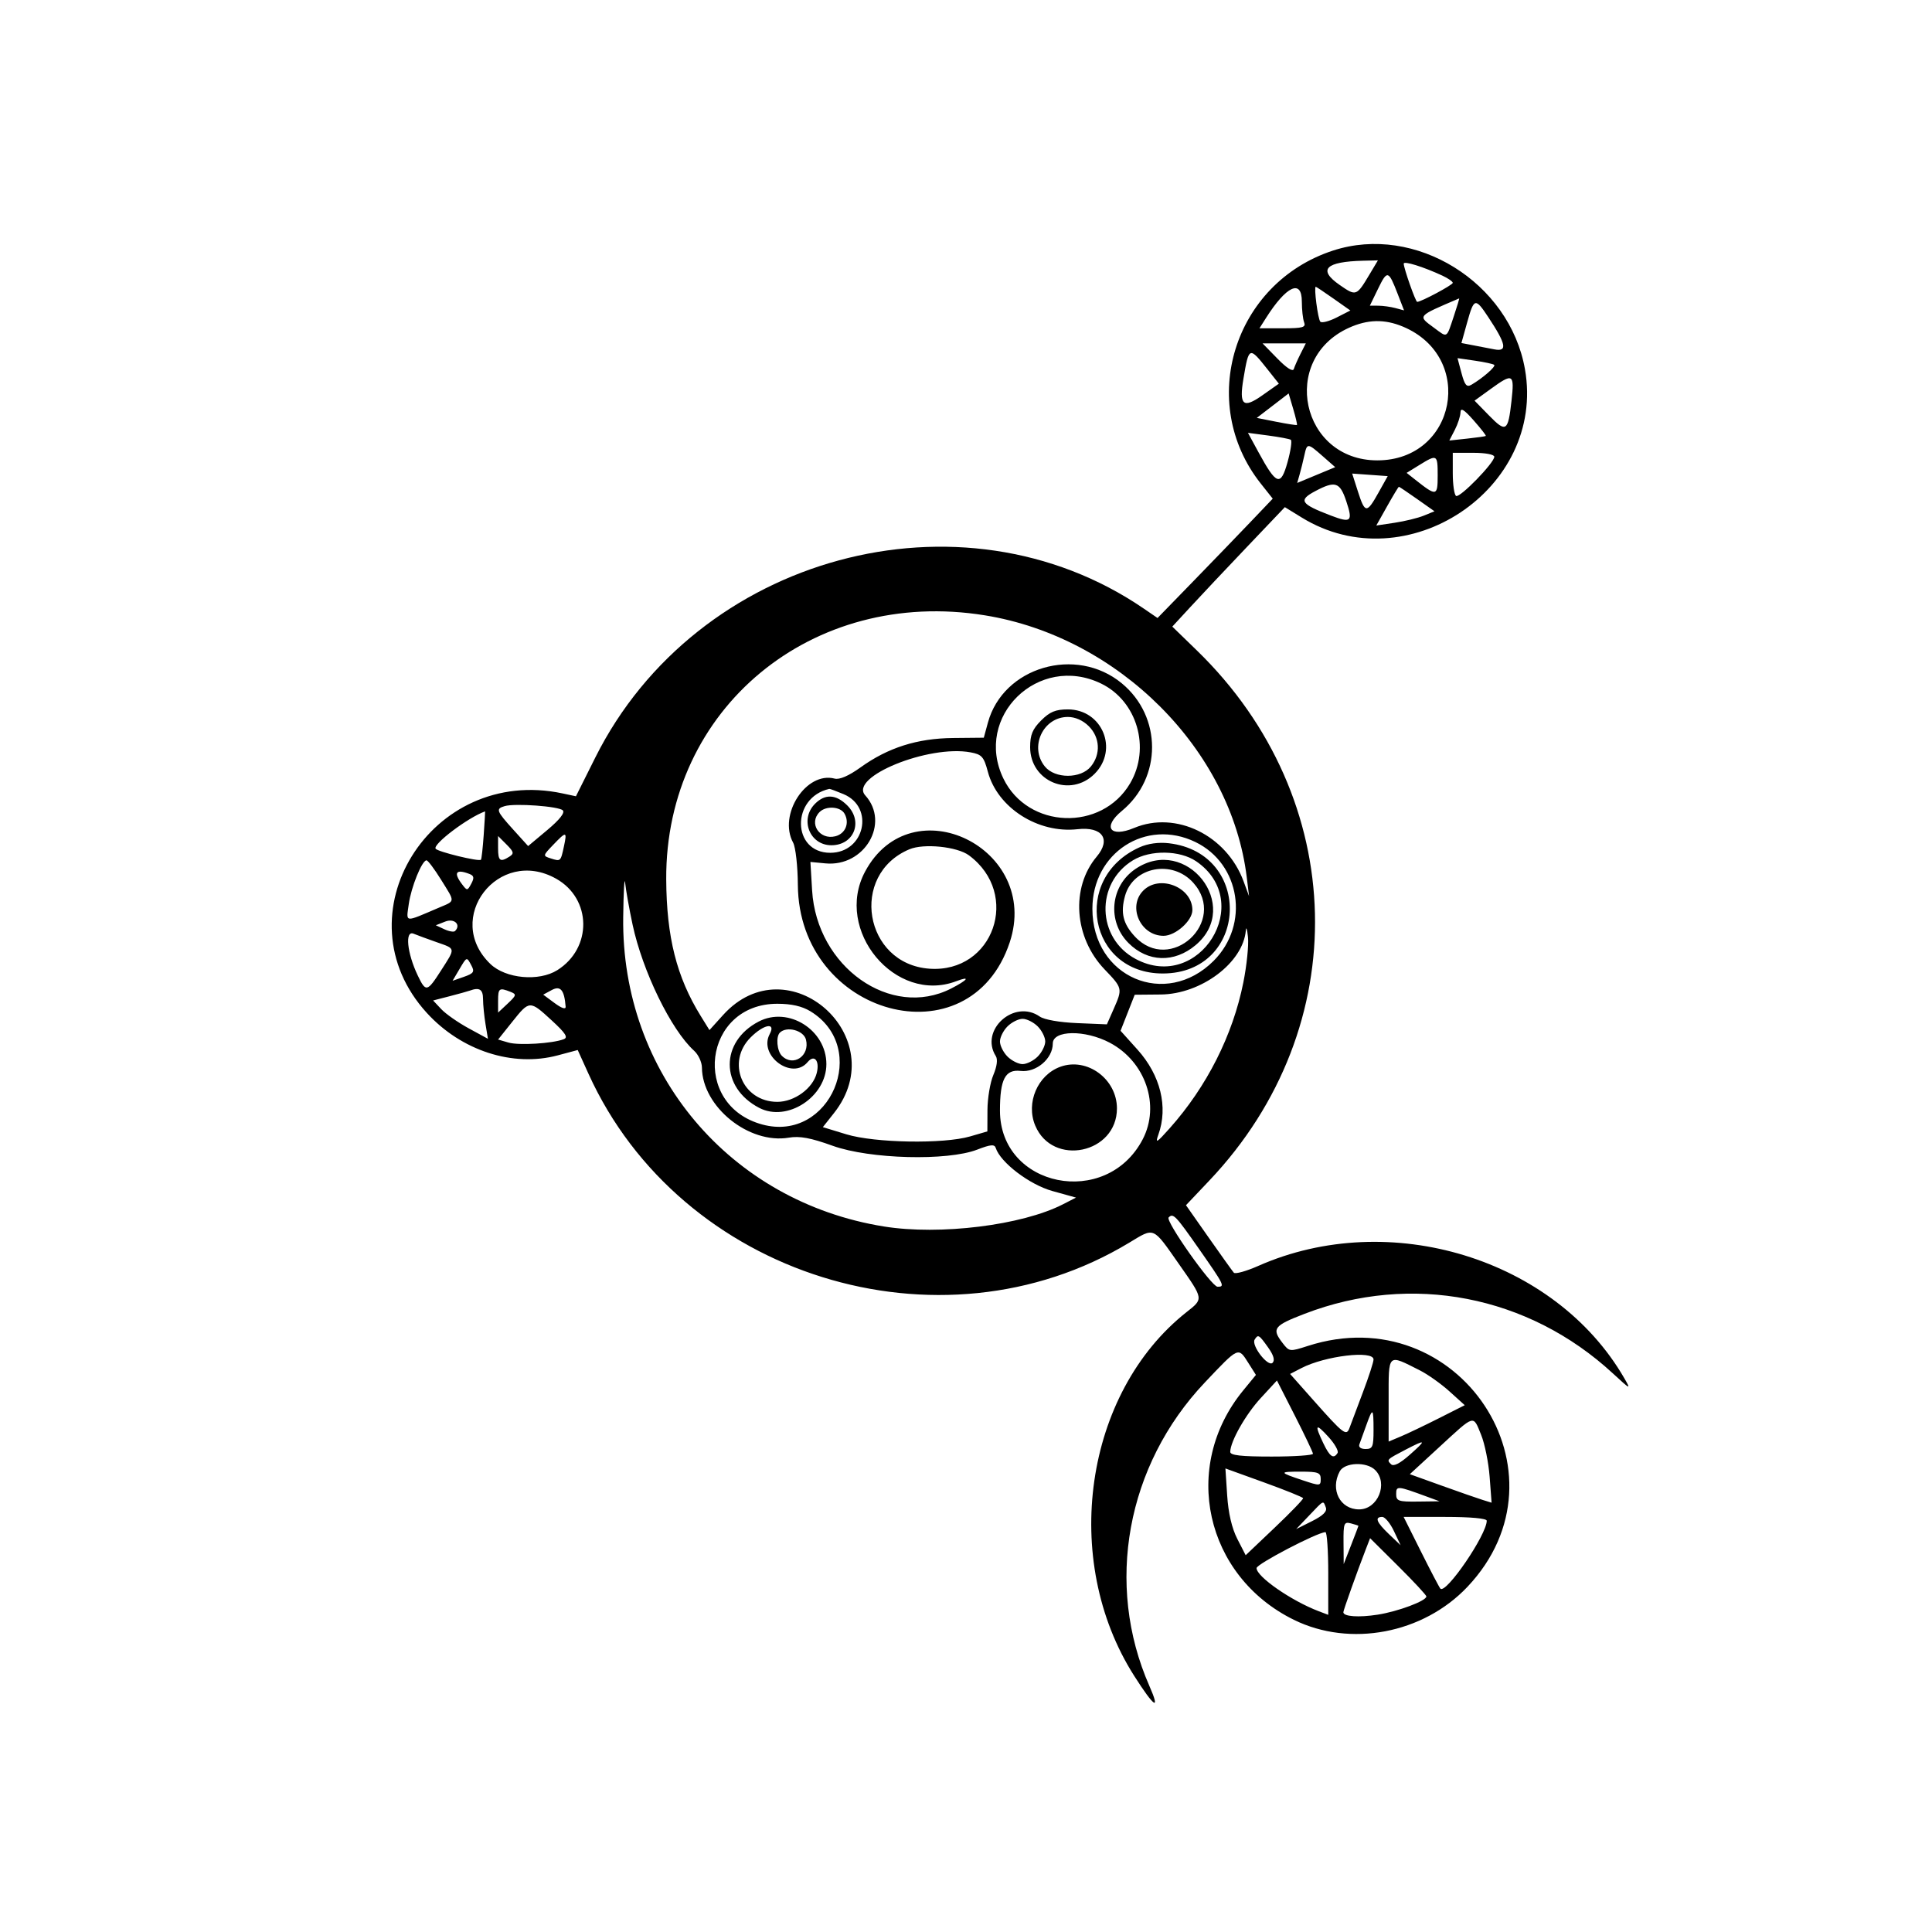 <svg id="vector" xmlns="http://www.w3.org/2000/svg" width="45" height="45" viewBox="0 0 400 400"><path fill="#000000FF" d="M276.005,51.871c-20.577,6.705 -28.261,31.471 -14.972,48.25l2.473,3.122 -4.599,4.824c-2.529,2.653 -7.895,8.212 -11.925,12.354l-7.326,7.53 -2.836,-1.94c-37.86,-25.9 -92.652,-11.024 -113.572,30.833l-4.006,8.016 -2.785,-0.594c-27.291,-5.822 -46.509,25.291 -28.079,45.457 7.149,7.821 17.783,11.268 27.091,8.78l4.141,-1.107 2.229,4.916c18.996,41.895 72.7,58.677 111.942,34.98 5.308,-3.205 4.817,-3.416 10.302,4.412 5.145,7.343 5.116,7.159 1.593,9.942 -21.179,16.733 -26.158,51.306 -10.848,75.331 4.168,6.541 5.486,7.412 3.137,2.073 -9.246,-21.016 -4.741,-45.683 11.472,-62.811 7.07,-7.468 6.907,-7.395 9.015,-4.065l1.575,2.487 -2.649,3.232c-12.913,15.758 -7.9,38.411 10.504,47.471 11.664,5.742 26.763,2.871 35.941,-6.834 22.27,-23.546 -1.828,-59.92 -33.04,-49.872 -3.781,1.217 -3.844,1.21 -5.256,-0.627 -2.277,-2.961 -1.819,-3.562 4.59,-6.028 22.091,-8.5 46.294,-3.819 63.806,12.34 3.703,3.416 3.79,3.451 2.344,0.956 -14.33,-24.734 -48.577,-35.227 -75.752,-23.209 -2.498,1.105 -4.778,1.737 -5.067,1.405 -0.288,-0.333 -2.635,-3.612 -5.215,-7.287l-4.69,-6.683 4.877,-5.148c30.094,-31.764 28.971,-79.037 -2.606,-109.695l-5.1,-4.951 3.802,-4.123c2.09,-2.268 7.333,-7.833 11.65,-12.366l7.85,-8.242 3.515,2.161c21.646,13.303 50.563,-5.922 46.196,-30.714 -3.175,-18.027 -22.717,-30.118 -39.722,-24.576m7.527,4.965c-2.687,4.495 -2.763,4.522 -6.159,2.169 -4.593,-3.183 -2.97,-4.843 4.917,-5.028l2.994,-0.071 -1.752,2.93m15.101,0.232c1.181,0.548 2.148,1.22 2.148,1.495 0,0.433 -6.559,3.937 -7.369,3.937 -0.333,0 -2.787,-6.972 -2.787,-7.917 0,-0.611 4.012,0.634 8.008,2.485m-9.264,3.774 l1.323,3.42 -1.791,-0.48c-0.985,-0.263 -2.578,-0.484 -3.539,-0.49l-1.748,-0.011 1.708,-3.516c1.895,-3.9 2.148,-3.833 4.047,1.077m-19.838,1.594c0,1.684 0.214,3.617 0.474,4.297 0.402,1.045 -0.275,1.236 -4.386,1.236h-4.861l1.363,-2.149c4.218,-6.649 7.41,-8.107 7.41,-3.384m6.564,-0.605 l3.484,2.455 -2.84,1.448c-1.561,0.796 -3.083,1.185 -3.381,0.865 -0.502,-0.54 -1.372,-7.224 -0.941,-7.224 0.107,0 1.761,1.105 3.678,2.456m24.916,3.599c-1.573,4.716 -1.271,4.534 -4.075,2.461 -3.467,-2.564 -3.659,-2.336 5.165,-6.109 0.081,-0.035 -0.409,1.607 -1.09,3.648m7.119,0.224c3.73,5.637 4.025,7.211 1.25,6.675 -1.292,-0.25 -3.352,-0.646 -4.578,-0.882l-2.229,-0.427 1.186,-4.26c1.419,-5.098 1.685,-5.165 4.371,-1.106m-17.686,1.961c15.121,6.318 11.039,27.698 -5.288,27.698 -15.775,0 -20.265,-20.909 -5.891,-27.438 3.882,-1.764 7.384,-1.845 11.179,-0.26m-21.176,5.627c-0.597,1.182 -1.225,2.601 -1.397,3.153 -0.195,0.629 -1.464,-0.176 -3.39,-2.148l-3.079,-3.153h8.951l-1.085,2.148m-6.859,3.205 l2.366,2.988 -3.442,2.427c-3.974,2.8 -4.821,2.035 -3.885,-3.508 1.119,-6.62 1.202,-6.652 4.961,-1.907m46.954,-0.903c0.378,0.343 -2.411,2.773 -4.723,4.114 -0.981,0.569 -1.382,0.098 -2.049,-2.399l-0.829,-3.106 3.611,0.524c1.986,0.288 3.782,0.678 3.99,0.867m3.575,7.464c-0.711,6.369 -1.12,6.632 -4.668,2.998l-2.981,-3.053 3.332,-2.414c4.644,-3.364 4.949,-3.19 4.317,2.469m-44.417,4.976c-0.089,0.086 -1.997,-0.209 -4.24,-0.654l-4.079,-0.809 3.298,-2.532 3.297,-2.533 0.942,3.186c0.519,1.753 0.87,3.256 0.782,3.342m39.096,2.277c-0.107,0.086 -1.851,0.334 -3.875,0.551l-3.679,0.395 1.14,-2.205c0.628,-1.213 1.155,-2.838 1.173,-3.612 0.025,-1.05 0.716,-0.632 2.735,1.654 1.486,1.683 2.614,3.131 2.506,3.217m-40.379,0.786c0.292,0.18 -0.01,2.27 -0.671,4.644 -1.413,5.079 -2.288,4.777 -6.017,-2.074l-2.179,-4.004 4.168,0.553c2.292,0.304 4.407,0.7 4.699,0.881m6.62,3.406 l2.58,2.265 -3.933,1.635 -3.934,1.635 0.499,-1.752c0.274,-0.963 0.71,-2.718 0.968,-3.9 0.582,-2.662 0.658,-2.66 3.82,0.117m35.517,0.112c0,1.267 -7.136,8.587 -7.908,8.111 -0.377,-0.234 -0.686,-2.337 -0.686,-4.675V93.75h4.297c2.462,0 4.297,0.348 4.297,0.815m-11.719,3.9c0,4.288 -0.237,4.334 -4.582,0.9l-1.847,-1.46 2.629,-1.622c3.69,-2.277 3.8,-2.214 3.8,2.182m-12.27,3.557c-2.417,4.326 -2.782,4.303 -4.244,-0.264l-1.188,-3.711 3.679,0.264 3.68,0.265 -1.927,3.446m-6.658,1.738c1.41,4.232 1.027,4.589 -3.192,2.978 -6.295,-2.404 -6.782,-3.168 -3.225,-5.055 4.137,-2.195 5.096,-1.885 6.417,2.077m14.669,-0.442 l3.599,2.537 -2.21,0.902c-1.216,0.496 -3.926,1.159 -6.024,1.473l-3.813,0.572 2.252,-4.009c1.239,-2.206 2.33,-4.011 2.425,-4.011 0.094,0 1.792,1.141 3.771,2.536m-89.491,24.079c27.69,4.486 51,27.805 54.223,54.244l0.476,3.906 -1.137,-3.08c-3.526,-9.551 -14.01,-14.665 -22.656,-11.052 -4.991,2.085 -6.614,-0.168 -2.54,-3.527 8.343,-6.877 8.332,-19.53 -0.023,-26.422 -9.473,-7.814 -24.569,-3.378 -27.711,8.143l-0.852,3.125 -6.335,0.062c-7.454,0.073 -13.477,1.983 -19.191,6.089 -2.448,1.758 -4.349,2.581 -5.356,2.317 -5.895,-1.541 -11.742,7.484 -8.593,13.263 0.512,0.939 0.951,4.87 0.977,8.738 0.18,27.164 35.605,36.772 43.867,11.897 6.473,-19.489 -20.356,-32.594 -29.954,-14.631 -6.488,12.141 6.285,27.47 18.895,22.675 3.042,-1.156 2.396,-0.251 -1.09,1.528 -12.479,6.366 -27.819,-4.473 -28.767,-20.326l-0.352,-5.889 3.115,0.297c8.1,0.773 13.432,-8.344 8.237,-14.085 -3.425,-3.784 13.126,-10.532 21.829,-8.899 2.312,0.433 2.727,0.902 3.562,4.025 1.99,7.439 10.371,12.805 18.559,11.882 5.143,-0.579 7.004,2.078 3.975,5.677 -5.412,6.432 -4.694,16.749 1.626,23.344 3.745,3.909 3.756,3.958 1.853,8.272l-1.373,3.111 -6.163,-0.257c-3.628,-0.152 -6.807,-0.708 -7.728,-1.353 -5.291,-3.706 -12.517,2.796 -9.101,8.189 0.426,0.673 0.231,2.152 -0.515,3.906 -0.661,1.554 -1.209,4.817 -1.218,7.252l-0.018,4.427 -3.581,1.041c-5.5,1.601 -19.742,1.355 -25.625,-0.441l-4.856,-1.483 2.294,-2.897c12.45,-15.719 -9.532,-35.168 -22.956,-20.309l-2.815,3.115 -1.81,-2.924c-4.99,-8.063 -7.08,-16.348 -7.141,-28.316 -0.181,-35.303 30.165,-60.435 65.969,-54.634m24.061,14.122c7.463,3.613 10.303,13.347 6.024,20.649 -5.887,10.046 -21.184,9.478 -26.244,-0.975 -6.21,-12.829 7.268,-25.944 20.22,-19.674m-12.402,7.64c-1.791,1.791 -2.284,2.983 -2.284,5.529 0,7.117 8.309,10.561 13.342,5.528 5.032,-5.032 1.589,-13.341 -5.529,-13.341 -2.545,0 -3.738,0.493 -5.529,2.284m9.861,1.196c2.323,2.323 2.505,5.779 0.439,8.33 -2.091,2.582 -7.451,2.582 -9.542,0 -3.263,-4.029 -0.367,-10.247 4.771,-10.247 1.522,0 3.123,0.708 4.332,1.917m-50.787,14.06c6.503,2.717 4.376,12.148 -2.739,12.148 -7.975,0 -8.144,-11.446 -0.195,-13.232 0.121,-0.027 1.442,0.461 2.934,1.084m-5.889,1.991c-3.23,3.231 -1.12,8.594 3.382,8.594 4.67,0 6.63,-4.903 3.294,-8.239 -2.325,-2.325 -4.586,-2.445 -6.676,-0.355m-52.226,1.368c0.485,0.485 -0.661,1.939 -3.211,4.075l-3.966,3.32 -3.079,-3.405c-3.51,-3.881 -3.666,-4.308 -1.776,-4.865 2.126,-0.627 11.189,0.032 12.032,0.875m58.335,0.696c1.085,1.94 0.181,4.147 -1.916,4.673 -3.278,0.822 -5.567,-2.706 -3.255,-5.018 1.351,-1.352 4.333,-1.153 5.171,0.345m-74.708,4.382c-0.186,2.685 -0.445,5.002 -0.575,5.147 -0.392,0.44 -8.995,-1.657 -9.385,-2.287 -0.591,-0.958 6.713,-6.463 10.249,-7.725 0.028,-0.01 -0.102,2.179 -0.289,4.865m16.617,2.343c-0.683,3.186 -0.679,3.183 -2.72,2.535 -1.681,-0.534 -1.678,-0.556 0.478,-2.806 2.737,-2.857 2.907,-2.836 2.242,0.271m130.73,-0.864c9.343,4.523 11.275,17.102 3.777,24.6 -9.933,9.932 -25.103,3.419 -25.103,-10.778 0,-11.593 11.087,-18.778 21.326,-13.822m-142.029,3.027c-1.918,1.217 -2.344,0.899 -2.344,-1.75v-2.518l1.758,1.762c1.504,1.508 1.589,1.869 0.586,2.506m130.474,-1.937c-14.191,6.374 -10.524,26.176 4.839,26.129 17.668,-0.055 18.796,-24.914 1.224,-26.965 -2.118,-0.248 -4.329,0.057 -6.063,0.836m-35.325,1.671c10.81,8.007 5.093,24.411 -8.179,23.467 -13.538,-0.963 -16.65,-19.47 -4.157,-24.724 2.995,-1.259 9.887,-0.557 12.336,1.257m47.039,1.228c12.327,8.415 0.682,27.245 -12.513,20.233 -8.08,-4.293 -8.403,-15.663 -0.581,-20.432 3.603,-2.197 9.72,-2.103 13.094,0.199m-156.368,3.763c3.012,4.844 3.05,4.363 -0.469,5.865 -7.217,3.081 -6.721,3.14 -6.19,-0.735 0.483,-3.52 2.737,-9.088 3.679,-9.088 0.286,0 1.627,1.781 2.98,3.958m143.815,-2.188c-5.229,3.524 -5.924,10.883 -1.45,15.357 3.979,3.98 9.467,4.148 13.89,0.426 9.673,-8.14 -1.932,-22.864 -12.44,-15.783m-119.951,2.034c7.377,4.155 7.503,14.366 0.234,18.933 -3.811,2.394 -10.676,1.764 -13.843,-1.27 -9.844,-9.431 1.676,-24.383 13.609,-17.663m131.917,0.848c7.186,8.041 -4.783,19.013 -12.113,11.105 -2.443,-2.635 -2.991,-4.907 -2.028,-8.395 1.665,-6.032 9.783,-7.588 14.141,-2.71m-149.883,-1.84c0.957,0.367 1.042,0.805 0.393,2.018 -0.8,1.494 -0.868,1.498 -1.914,0.117 -1.832,-2.417 -1.27,-3.206 1.521,-2.135m33.781,10.469c2.065,9.686 7.983,21.829 12.736,26.131 0.885,0.8 1.616,2.367 1.626,3.483 0.068,8.132 9.719,15.918 17.997,14.519 2.253,-0.38 4.508,0.038 9.092,1.689 7.655,2.755 23.734,3.178 29.915,0.786 2.751,-1.065 3.574,-1.14 3.827,-0.349 0.964,3.012 7.005,7.609 11.724,8.921l4.898,1.362 -2.707,1.389c-8.478,4.349 -25.466,6.456 -37.052,4.595 -31.923,-5.128 -54.402,-31.781 -53.993,-64.018 0.069,-5.41 0.252,-8.605 0.407,-7.101 0.154,1.503 0.843,5.371 1.53,8.593m105.751,-7.031c-3.316,3.316 -0.609,9.375 4.187,9.375 2.474,0 5.969,-3.119 5.969,-5.328 0,-4.734 -6.771,-7.432 -10.156,-4.047m-142.502,8.387c-0.249,0.249 -1.246,0.082 -2.217,-0.371l-1.766,-0.823 1.954,-0.766c1.88,-0.737 3.328,0.661 2.029,1.96m163.209,10.648c-2.187,10.926 -7.556,21.555 -15.246,30.184 -2.726,3.059 -3.031,3.23 -2.344,1.316 2.054,-5.726 0.44,-12.297 -4.321,-17.593l-3.51,-3.903 1.466,-3.732 1.466,-3.732 5.383,-0.049c8.404,-0.077 17.078,-6.614 17.624,-13.281 0.072,-0.882 0.271,-0.246 0.443,1.415 0.171,1.661 -0.261,5.88 -0.961,9.375M90.43,195.078c3.964,1.388 3.921,1.114 0.895,5.83 -2.896,4.513 -3.159,4.569 -4.845,1.034 -2.209,-4.633 -2.681,-9.368 -0.858,-8.63 0.818,0.332 2.982,1.126 4.808,1.766m7.187,4.85c0.678,1.265 0.443,1.613 -1.56,2.311l-2.358,0.822 1.366,-2.312c1.616,-2.736 1.541,-2.712 2.552,-0.821m19.493,8.494c0.048,0.624 -0.809,0.344 -2.283,-0.745l-2.36,-1.745 1.774,-0.957c1.8,-0.97 2.599,-0.009 2.869,3.447m-17.101,-1.586c0.004,1.182 0.234,3.518 0.511,5.193l0.503,3.044 -3.987,-2.17c-2.193,-1.194 -4.747,-2.979 -5.676,-3.968l-1.688,-1.797 3.406,-0.877c1.873,-0.482 3.758,-1.006 4.188,-1.163 1.996,-0.733 2.735,-0.266 2.743,1.738m5.693,-1.484c1.283,0.506 1.232,0.717 -0.586,2.425l-1.991,1.87v-2.48c0,-2.575 0.234,-2.74 2.577,-1.815m8.544,5.928c2.866,2.638 3.423,3.512 2.473,3.876 -2.334,0.896 -9.306,1.32 -11.445,0.696l-2.148,-0.625 2.929,-3.67c3.582,-4.487 3.616,-4.488 8.191,-0.277m53.535,-1.909c12.428,7.578 4.104,27.231 -9.933,23.451 -14.833,-3.994 -12.237,-25.004 3.09,-25.004 2.912,0 5.117,0.5 6.843,1.553m-10.694,2.126c-8.046,4.185 -7.993,13.663 0.101,17.874 5.793,3.014 13.906,-2.27 13.906,-9.058 0,-7.074 -7.854,-12.017 -14.007,-8.816m57.757,1.003c0.859,0.859 1.562,2.266 1.562,3.125s-0.703,2.266 -1.562,3.125c-0.86,0.859 -2.266,1.563 -3.125,1.563 -0.86,0 -2.266,-0.704 -3.125,-1.563 -0.86,-0.859 -1.563,-2.266 -1.563,-3.125s0.703,-2.266 1.563,-3.125c0.859,-0.859 2.265,-1.562 3.125,-1.562 0.859,0 2.265,0.703 3.125,1.562m-55.485,1.592c-2.386,4.458 4.655,9.653 7.856,5.797 1.379,-1.662 2.524,-0.285 1.884,2.266 -0.798,3.176 -4.617,5.97 -8.161,5.97 -7.229,0 -10.64,-8.231 -5.529,-13.341 2.741,-2.742 5.286,-3.188 3.95,-0.692m7.51,1.153c0.845,3.366 -2.64,5.703 -4.994,3.349 -1.011,-1.011 -1.266,-3.943 -0.417,-4.792 1.416,-1.415 4.929,-0.479 5.411,1.443m62.891,0.635c7.409,3.912 10.497,12.974 6.819,20.012 -7.529,14.407 -29.548,9.965 -29.548,-5.961 0,-6.489 1.088,-8.579 4.273,-8.207 3.23,0.377 6.665,-2.547 6.665,-5.673 0,-2.784 6.658,-2.88 11.791,-0.171m-10.229,4.982c-4.714,1.716 -7.169,7.456 -5.203,12.163 3.595,8.603 16.922,5.816 16.922,-3.539 0,-6.089 -6.182,-10.638 -11.719,-8.624m28.711,37.715c5.264,7.531 5.411,7.829 3.842,7.829 -1.231,0 -10.852,-13.627 -10.131,-14.349 0.941,-0.94 1.427,-0.436 6.289,6.52m14.301,20.389c1.141,1.603 1.451,2.665 0.93,3.186 -0.944,0.944 -4.455,-3.599 -3.711,-4.803 0.706,-1.142 0.893,-1.034 2.781,1.617m21.832,2.497c0,0.547 -0.998,3.623 -2.217,6.836 -1.22,3.213 -2.454,6.496 -2.744,7.297 -0.657,1.817 -1.191,1.408 -7.598,-5.819l-4.714,-5.317 2.361,-1.222c4.888,-2.527 14.912,-3.721 14.912,-1.775m9.606,2.265c1.63,0.823 4.385,2.779 6.121,4.348l3.157,2.852 -5.341,2.698c-2.937,1.484 -6.482,3.179 -7.879,3.766l-2.539,1.066v-8.656c0,-9.776 -0.299,-9.495 6.481,-6.074m-22.146,17.249c0.022,0.322 -3.827,0.586 -8.554,0.586 -6.363,0 -8.589,-0.254 -8.576,-0.977 0.038,-2.19 3.191,-7.743 6.33,-11.148l3.34,-3.624 3.711,7.288c2.04,4.009 3.727,7.552 3.749,7.875m12.54,-4.883c0,3.451 -0.192,3.906 -1.646,3.906 -0.99,0 -1.501,-0.389 -1.282,-0.977 0.2,-0.537 0.835,-2.294 1.412,-3.906 1.361,-3.803 1.516,-3.704 1.516,0.977m22.278,0.976c0.744,1.826 1.535,5.733 1.758,8.682l0.405,5.361 -1.869,-0.578c-1.028,-0.319 -4.837,-1.647 -8.465,-2.951l-6.596,-2.372 6.205,-5.709c7.335,-6.747 6.858,-6.611 8.562,-2.433m-29.723,3.749c-0.824,1.333 -1.618,0.792 -2.957,-2.017 -1.873,-3.928 -1.608,-4.251 1.073,-1.303 1.289,1.417 2.136,2.911 1.884,3.32m14.918,0.397c-2.047,1.808 -3.335,2.454 -3.854,1.934 -0.941,-0.941 -0.909,-0.972 3.022,-3.017 4.274,-2.225 4.397,-2.064 0.832,1.083m-7.138,3.137c2.76,2.76 0.562,8.147 -3.324,8.147 -3.946,0 -6.034,-4.09 -4.015,-7.864 1.008,-1.883 5.564,-2.058 7.339,-0.283m-14.918,5.829c0.072,0.214 -2.575,2.958 -5.88,6.098l-6.01,5.708 -1.731,-3.377c-1.128,-2.2 -1.858,-5.329 -2.097,-8.981l-0.366,-5.605 7.977,2.884c4.388,1.586 8.036,3.059 8.107,3.273m3.646,-3.979c0,1.46 -0.135,1.47 -3.711,0.277 -4.984,-1.662 -5.008,-1.792 -0.326,-1.792 3.474,0 4.037,0.211 4.037,1.515m21.875,3.619 l2.734,1.005 -4.492,0.055c-4.038,0.05 -4.492,-0.108 -4.492,-1.56 0,-1.732 0.229,-1.713 6.25,0.5m-20.813,2.285c0.31,0.807 -0.571,1.68 -2.846,2.822l-3.295,1.654 2.693,-2.823c3.119,-3.27 2.873,-3.152 3.448,-1.653m14.097,4.885 l1.386,2.93 -2.413,-2.295c-2.595,-2.467 -3.022,-3.564 -1.387,-3.564 0.565,0 1.651,1.318 2.414,2.929m19.216,-2.14c0,2.886 -8.442,15.248 -9.598,14.054 -0.208,-0.215 -2.004,-3.642 -3.992,-7.617l-3.614,-7.226h8.602c5.275,0 8.602,0.305 8.602,0.789m-26.564,1.059c0,0.058 -0.687,1.862 -1.526,4.011l-1.525,3.906 -0.036,-4.419c-0.034,-4.043 0.096,-4.384 1.526,-4.01 0.859,0.224 1.562,0.455 1.561,0.512M275,325.762v8.574l-1.958,-0.744c-5.68,-2.16 -12.886,-7.155 -12.886,-8.933 0,-0.837 12.506,-7.368 14.258,-7.445 0.322,-0.015 0.586,3.832 0.586,8.548m20.313,4.764c0,0.918 -5.86,3.113 -10.065,3.772 -3.957,0.619 -7.123,0.394 -7.123,-0.506 0,-0.39 2.882,-8.468 4.651,-13.035l0.887,-2.29 5.825,5.786c3.203,3.182 5.825,6.005 5.825,6.273" fill-rule="evenodd" id="path_0"/></svg>